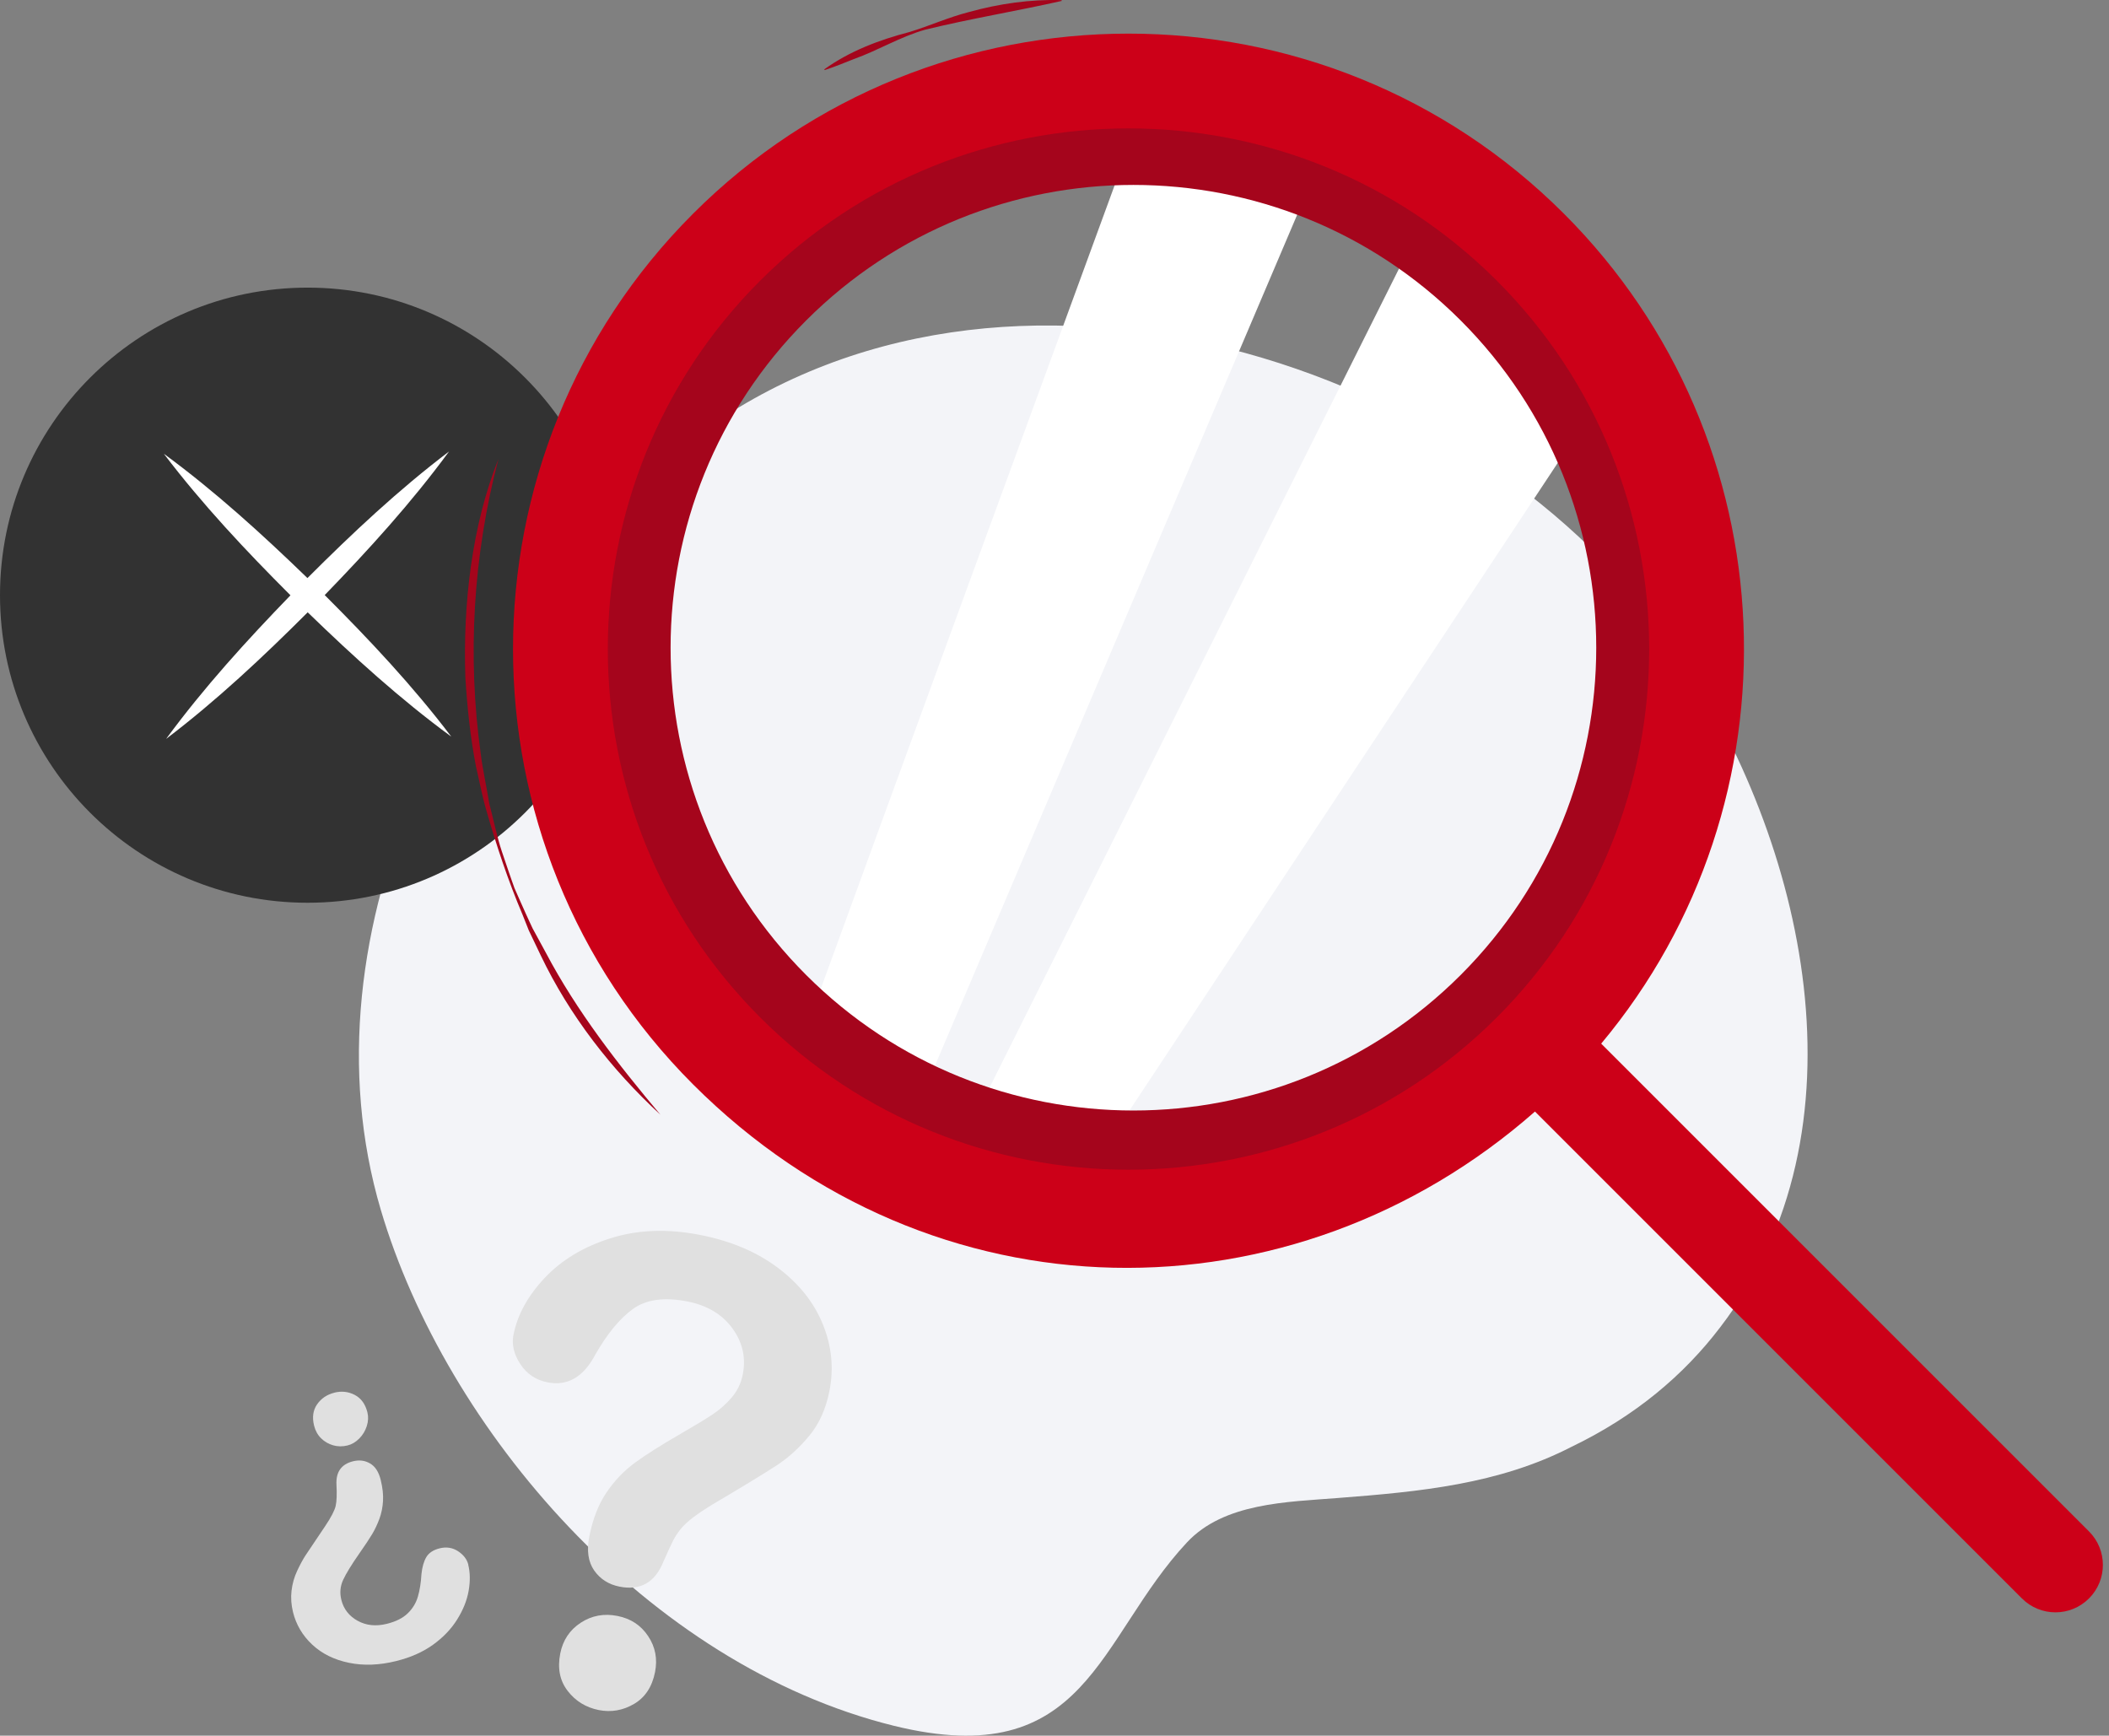 <svg width="243" height="200" viewBox="0 0 243 200" fill="none" xmlns="http://www.w3.org/2000/svg">
<rect x="0" y="0" width="243" height="200" fill="#808080" stroke="none"/>
<g id="Vector">
<path d="M198.215 152.923C215.643 130.211 208.1 97.06 193.186 74.945C170.73 41.58 115.677 23.726 79.926 50.443C52.868 70.726 34.374 107.244 43.877 139.415C51.376 164.726 74.557 191.827 102.979 198.858C125.307 204.355 126.415 188.802 136.769 177.723C141.03 173.163 148.274 173.078 154.197 172.61C163.572 171.885 172.69 171.033 181.042 166.729C188.414 163.192 194.039 158.42 198.215 152.923Z" fill="#F3F4F8"/>
<path d="M35.44 104.023C55.013 104.023 70.879 88.156 70.879 68.583C70.879 49.01 55.013 33.143 35.44 33.143C15.867 33.143 0 49.01 0 68.583C0 88.156 15.867 104.023 35.44 104.023Z" fill="#323232"/>
<path d="M35.453 70.556C40.698 75.639 46.088 80.544 51.998 84.882C47.567 79.04 42.577 73.73 37.413 68.57C42.496 63.325 47.401 57.934 51.739 52.024C45.897 56.456 40.587 61.445 35.423 66.61C30.177 61.531 24.787 56.626 18.877 52.284C23.313 58.122 28.302 63.431 33.467 68.596C28.388 73.845 23.483 79.231 19.141 85.141C24.979 80.706 30.288 75.716 35.453 70.556Z" fill="white"/>
<path d="M129.73 17.799C119.912 44.584 103.575 89.198 92.833 118.698C96.796 122.281 101.142 125.209 105.723 127.501L151.018 21.088C144.154 18.66 136.927 17.56 129.734 17.799H129.73Z" fill="white"/>
<path d="M111.646 130.058C116.473 131.831 121.485 132.947 126.547 133.39L182.751 48.398C180.126 43.485 176.747 38.87 172.601 34.728C169.665 31.792 166.491 29.236 163.141 27.062L111.646 130.058Z" fill="white"/>
<path d="M85.934 30.595C61.629 54.9 61.629 94.303 85.934 118.608C110.239 142.914 149.642 142.914 173.948 118.608C198.253 94.303 198.253 54.9 173.948 30.595C149.642 6.289 110.239 6.289 85.934 30.595ZM168.302 112.345C147.477 133.169 113.708 133.169 92.884 112.345C72.06 91.52 72.06 57.751 92.884 36.927C113.708 16.103 147.477 16.103 168.302 36.927C189.126 57.751 189.126 91.52 168.302 112.345Z" fill="#A5051C"/>
<path d="M180.194 24.621C152.531 -3.042 107.521 -3.042 79.858 24.621C52.194 52.284 52.194 97.294 79.858 124.957C107.521 152.621 149.024 152.574 176.862 128.081L232.968 184.187C235.103 186.322 238.559 186.322 240.694 184.187C242.829 182.052 242.829 178.596 240.694 176.462L184.49 120.257C207.772 92.411 206.345 50.767 180.194 24.621ZM172.469 117.232C149.067 140.634 110.985 140.634 87.583 117.232C64.181 93.83 64.181 55.748 87.583 32.346C110.985 8.944 149.067 8.944 172.469 32.346C195.871 55.748 195.871 93.83 172.469 117.232Z" fill="#CC0018"/>
<path d="M76.095 128.447C70.458 123.257 65.621 117.027 62.302 110.086C62.076 109.622 61.117 107.598 60.921 107.193C60.768 106.818 60.367 105.804 60.21 105.403C58.561 101.526 57.172 97.358 56.017 93.31C55.599 91.912 55.181 89.748 54.841 88.316C54.197 85.005 53.835 81.49 53.622 78.115C53.328 69.669 54.351 60.593 57.431 52.885C54.517 63.989 53.818 75.584 55.399 86.927C55.608 88.627 56.102 90.881 56.37 92.569C56.818 94.256 57.27 96.472 57.823 98.112L58.642 100.528C58.791 100.929 59.123 101.943 59.276 102.331C59.451 102.753 60.367 104.794 60.568 105.245C60.738 105.603 61.19 106.622 61.369 106.98C61.599 107.414 62.647 109.319 62.89 109.775C66.435 116.508 71.293 122.75 76.095 128.447Z" fill="#A5051C"/>
<path d="M94.972 7.99C97.921 5.872 101.329 4.589 104.815 3.682C107.103 2.979 109.306 1.986 111.633 1.389C115.093 0.43 118.723 -0.098 122.32 0.013L122.328 0.107C117.142 1.278 111.773 2.156 106.618 3.417C103.741 4.223 101.18 5.812 98.372 6.809C97.264 7.257 96.161 7.7 95.019 8.075L94.976 7.99H94.972Z" fill="#A5051C"/>
<path d="M53.95 180.301C54.176 181.209 54.189 182.218 53.993 183.326C53.797 184.434 53.349 185.538 52.663 186.629C51.977 187.724 51.053 188.687 49.885 189.526C48.717 190.366 47.307 190.992 45.649 191.401C43.711 191.883 41.891 191.951 40.199 191.601C38.504 191.252 37.102 190.557 35.985 189.518C34.869 188.478 34.127 187.229 33.765 185.781C33.556 184.941 33.497 184.115 33.59 183.305C33.684 182.495 33.901 181.724 34.247 180.991C34.592 180.258 34.916 179.657 35.227 179.189C35.538 178.72 36.279 177.616 37.459 175.865C38.154 174.83 38.559 174.046 38.678 173.517C38.797 172.989 38.827 172.171 38.768 171.063C38.695 169.61 39.33 168.719 40.672 168.383C41.392 168.204 42.044 168.285 42.637 168.63C43.229 168.975 43.634 169.597 43.86 170.509C44.086 171.421 44.175 172.218 44.132 172.95C44.09 173.683 43.953 174.369 43.715 175.013C43.476 175.656 43.199 176.244 42.88 176.777C42.56 177.31 42.07 178.051 41.41 178.993C40.498 180.301 39.871 181.324 39.535 182.052C39.198 182.781 39.13 183.552 39.33 184.353C39.594 185.41 40.221 186.215 41.205 186.761C42.189 187.306 43.314 187.425 44.58 187.11C45.624 186.85 46.429 186.445 46.992 185.891C47.554 185.342 47.942 184.698 48.155 183.957C48.368 183.215 48.504 182.359 48.56 181.379C48.645 180.565 48.833 179.913 49.122 179.423C49.412 178.933 49.923 178.596 50.656 178.413C51.432 178.221 52.135 178.328 52.77 178.741C53.405 179.155 53.801 179.67 53.959 180.292L53.95 180.301ZM38.525 160.474C39.364 160.265 40.153 160.355 40.881 160.738C41.61 161.122 42.096 161.795 42.334 162.745C42.458 163.248 42.437 163.772 42.262 164.322C42.087 164.871 41.802 165.349 41.397 165.758C40.992 166.167 40.54 166.435 40.042 166.559C39.471 166.699 38.917 166.695 38.384 166.542C37.852 166.388 37.383 166.116 36.995 165.732C36.607 165.349 36.335 164.863 36.19 164.279C35.951 163.316 36.066 162.494 36.539 161.816C37.012 161.139 37.673 160.691 38.529 160.478L38.525 160.474Z" fill="#E0E0E0"/>
<path d="M59.166 153.797C59.622 151.5 60.819 149.318 62.762 147.252C64.705 145.185 67.24 143.659 70.377 142.675C73.513 141.687 76.964 141.567 80.736 142.313C84.242 143.008 87.208 144.269 89.637 146.093C92.066 147.916 93.787 150.085 94.81 152.599C95.833 155.113 96.084 157.674 95.568 160.286C95.159 162.34 94.388 164.062 93.246 165.442C92.104 166.823 90.851 167.965 89.479 168.86C88.107 169.755 85.674 171.242 82.171 173.313C81.2 173.901 80.412 174.429 79.802 174.898C79.193 175.367 78.724 175.814 78.388 176.24C78.051 176.666 77.77 177.097 77.544 177.544C77.318 177.991 76.956 178.78 76.453 179.909C75.494 182.333 73.807 183.305 71.391 182.828C70.134 182.581 69.158 181.958 68.463 180.966C67.769 179.973 67.581 178.669 67.901 177.05C68.302 175.017 68.966 173.321 69.891 171.962C70.816 170.598 71.906 169.461 73.168 168.54C74.429 167.62 76.095 166.563 78.166 165.366C79.981 164.317 81.302 163.516 82.129 162.967C82.956 162.413 83.688 161.761 84.328 161.007C84.967 160.252 85.384 159.383 85.58 158.39C85.964 156.456 85.568 154.683 84.391 153.068C83.215 151.453 81.494 150.422 79.219 149.97C76.56 149.442 74.467 149.727 72.946 150.818C71.425 151.909 69.968 153.677 68.579 156.115C67.215 158.684 65.387 159.741 63.09 159.285C61.735 159.017 60.687 158.313 59.946 157.176C59.204 156.038 58.944 154.909 59.161 153.797H59.166ZM68.992 197.047C67.517 196.753 66.324 196.024 65.412 194.848C64.501 193.672 64.215 192.232 64.556 190.515C64.859 188.994 65.643 187.818 66.912 186.987C68.182 186.156 69.593 185.896 71.139 186.203C72.686 186.509 73.841 187.276 74.676 188.525C75.511 189.773 75.775 191.154 75.473 192.679C75.136 194.371 74.331 195.594 73.053 196.344C71.774 197.094 70.419 197.328 68.992 197.047Z" fill="#E0E0E0"/>
</g>
</svg>
